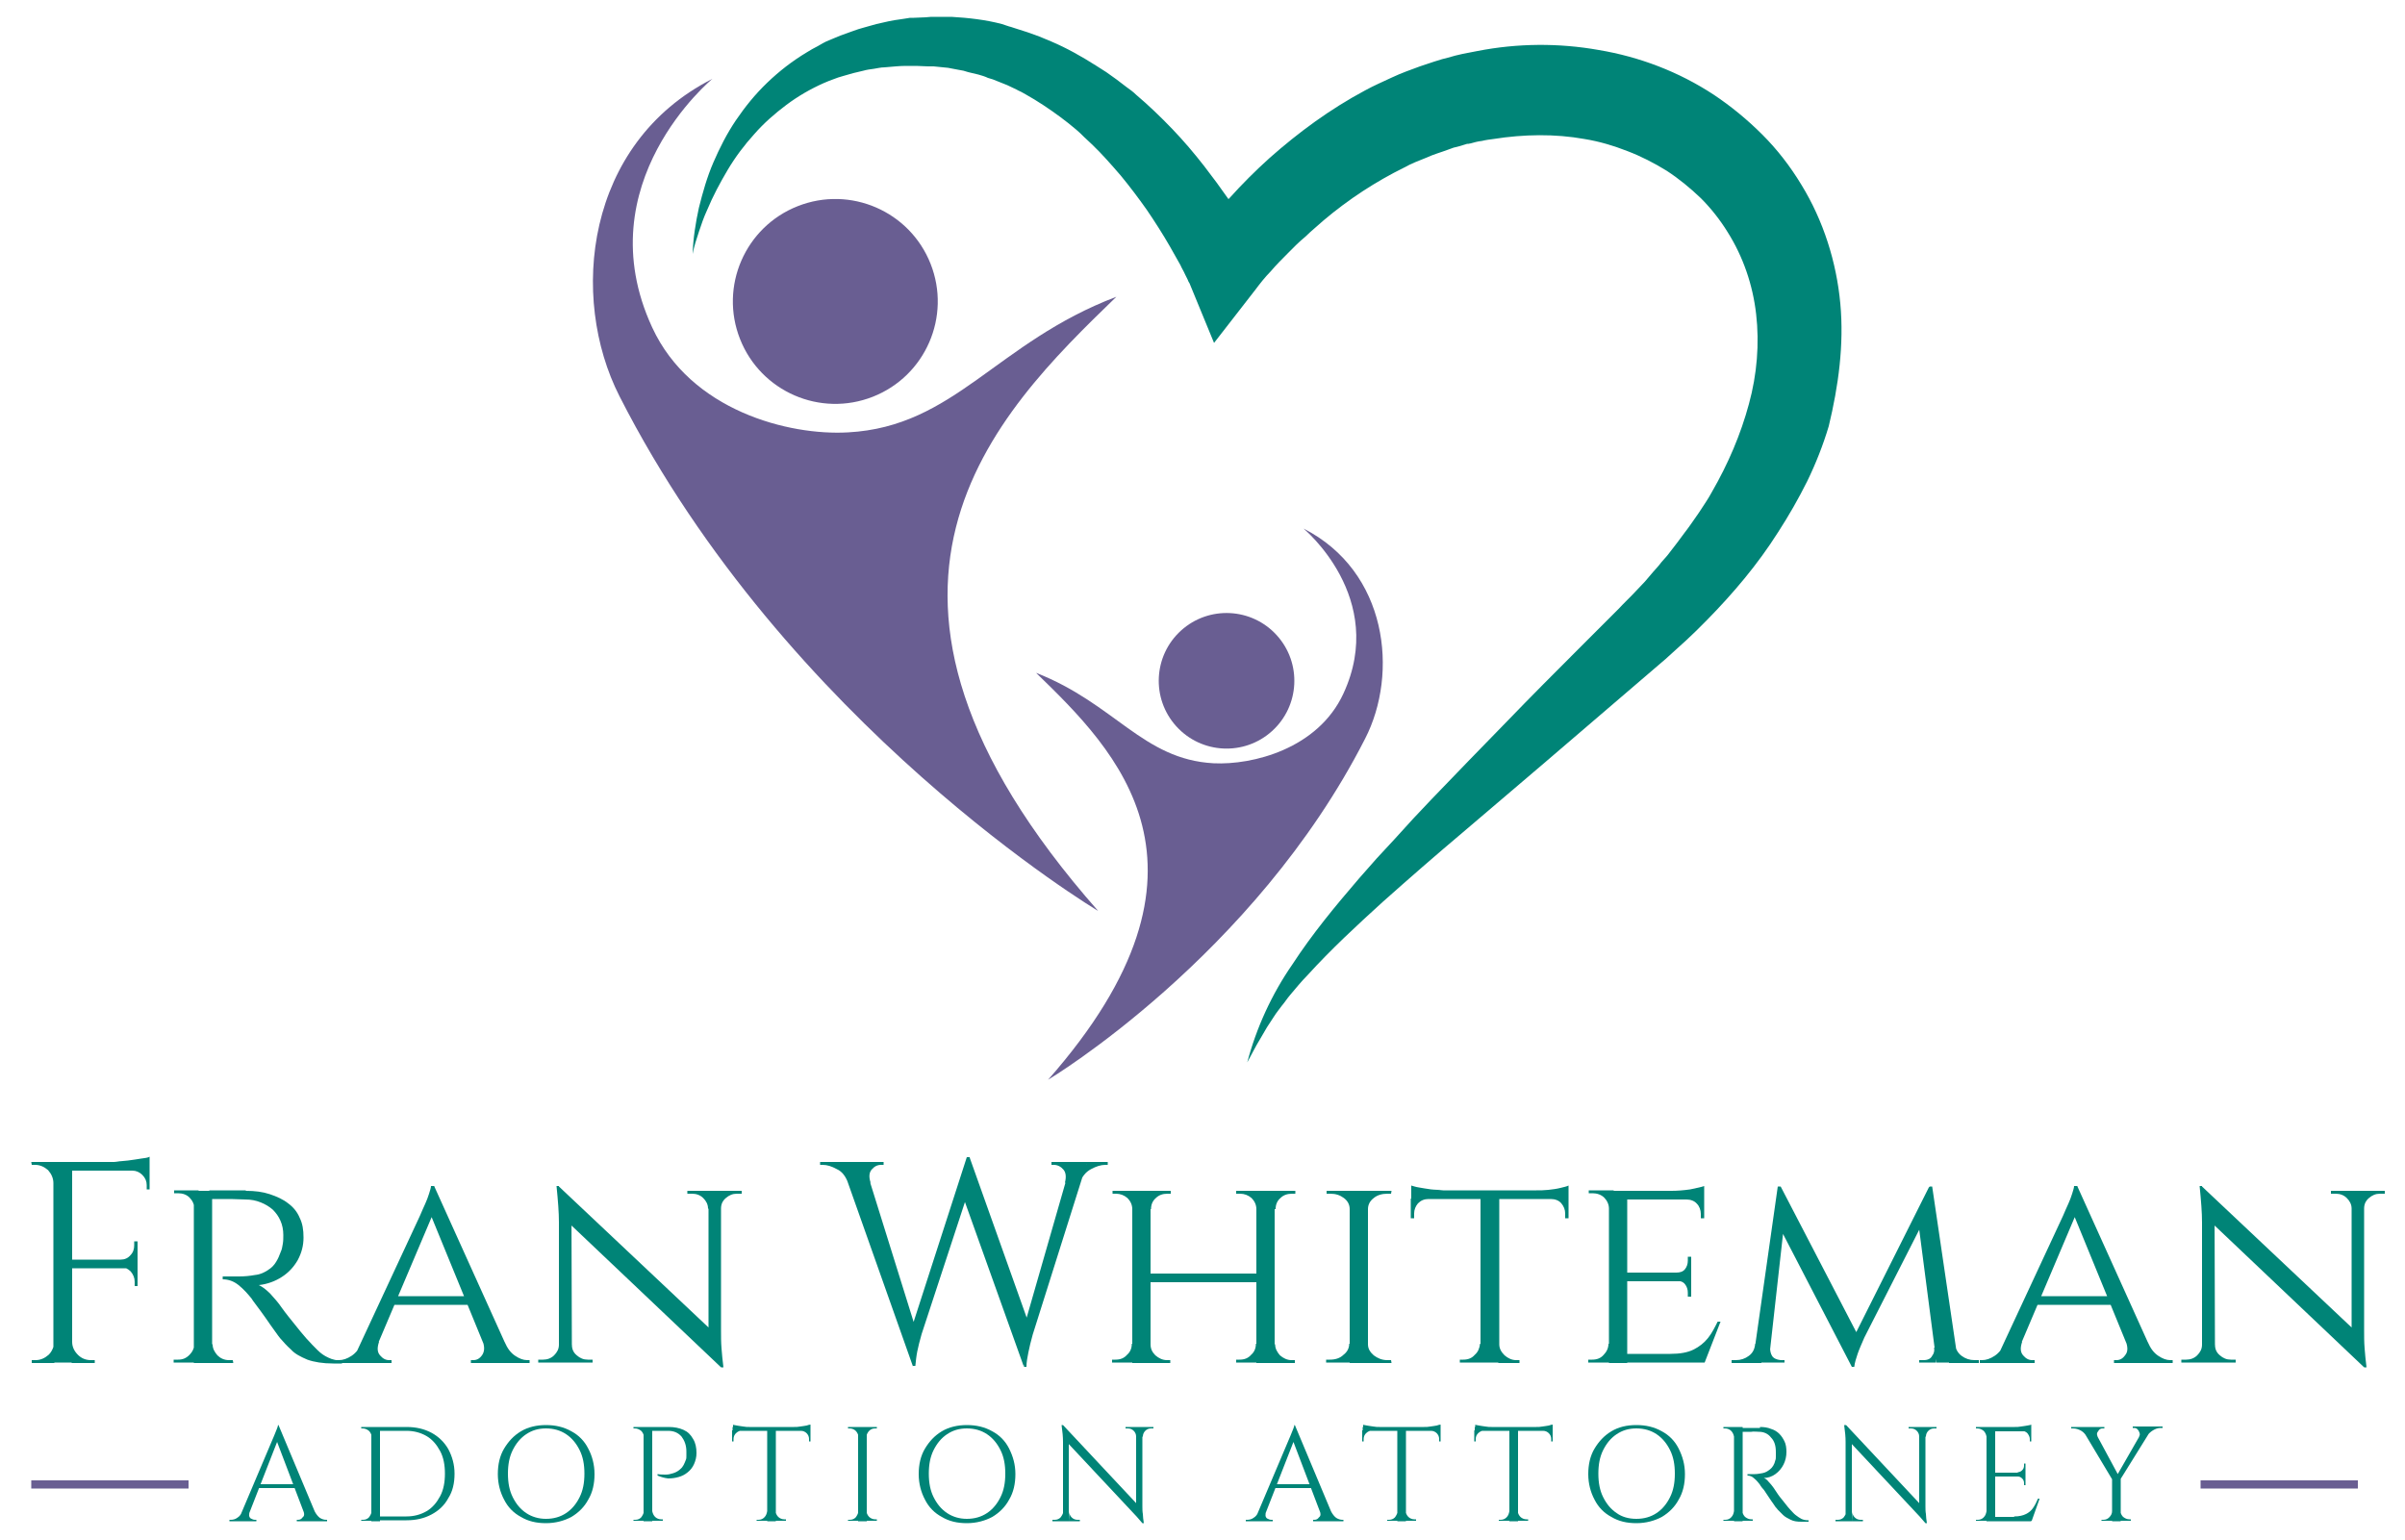 <svg xmlns="http://www.w3.org/2000/svg" xmlns:xlink="http://www.w3.org/1999/xlink" id="Layer_1" x="0px" y="0px" viewBox="0 0 500 320.2" style="enable-background:new 0 0 500 320.2;" xml:space="preserve"><style type="text/css">	.st0{fill:#008477;}	.st1{fill:#695E92;}</style><g>	<g>		<path class="st0" d="M11.3,246h-0.2c0-1-0.4-1.9-1.1-2.7c-0.8-0.7-1.7-1.1-2.7-1.1H6.6l-0.1-0.6h4.8V246z M11.3,279v4.4H6.6v-0.6   h0.8c1,0,1.9-0.4,2.7-1.1c0.7-0.7,1.1-1.6,1.2-2.7H11.3z M15,241.6v41.7h-3.9v-41.7H15z M31.1,241.6v1.8H14.9v-1.8H31.1z    M28.6,261.9v1.8H14.9v-1.8H28.6z M14.9,279H15c0,1,0.4,1.9,1.2,2.7c0.7,0.7,1.6,1.1,2.7,1.1c0.5,0,0.7,0,0.8,0v0.6h-4.8V279z    M31.1,240.5v1.7l-7.3-0.7c0.9,0,1.8-0.1,2.8-0.2c1-0.1,1.9-0.3,2.7-0.4C30.2,240.8,30.8,240.7,31.1,240.5z M28.6,258.1v3.9h-3.5   v-0.1c0.8,0,1.5-0.3,2-0.9c0.6-0.6,0.8-1.3,0.8-2.1v-0.8H28.6z M28.6,263.5v3.9H28v-0.9c0-0.8-0.3-1.5-0.8-2.1   c-0.6-0.6-1.2-0.9-2-0.9v-0.1H28.6z M31.1,243.3v4h-0.6v-0.9c0-0.8-0.3-1.5-0.9-2.1c-0.6-0.6-1.3-0.9-2.1-0.9v-0.2H31.1z"></path>		<path class="st0" d="M40.5,251.3h-0.1c0-0.9-0.4-1.7-1-2.3c-0.6-0.6-1.4-0.9-2.4-0.9h-0.8v-0.6h5.1L40.5,251.3z M40.5,279.5   l0.7,3.8h-5.1v-0.6H37c1,0,1.7-0.3,2.4-1c0.6-0.6,1-1.4,1-2.3H40.5z M44.1,247.6v35.8h-3.8v-35.8H44.1z M44,279.5h0.2   c0,0.9,0.4,1.6,1,2.3c0.6,0.6,1.4,1,2.4,1h0.8l0.1,0.6h-5.1L44,279.5z M51.1,247.6c1.9,0,3.5,0.2,5,0.7s2.8,1.1,3.8,1.9   c1.1,0.8,1.9,1.8,2.4,3c0.6,1.2,0.8,2.5,0.8,4.1c0,1.7-0.4,3.2-1.2,4.7c-0.8,1.4-1.9,2.6-3.3,3.5c-1.4,0.9-3,1.5-4.8,1.7   c0.7,0.3,1.5,0.9,2.4,1.8c0.9,1,1.7,1.9,2.3,2.8c1,1.4,2,2.6,2.8,3.6c0.8,1,1.6,2,2.4,2.9c0.8,0.9,1.6,1.7,2.3,2.4   c0.7,0.7,1.4,1.2,2.3,1.6c0.8,0.4,1.8,0.6,2.8,0.6v0.6h-1.8c-2.2,0-4-0.3-5.4-0.8c-1.4-0.6-2.6-1.2-3.4-2.1   c-0.9-0.8-1.6-1.6-2.3-2.4c-0.2-0.2-0.5-0.7-1.1-1.5c-0.6-0.8-1.2-1.7-1.9-2.7c-0.7-1-1.3-1.8-1.9-2.6c-0.6-0.8-0.9-1.2-1-1.4   c-0.8-1-1.7-2-2.7-2.8c-1-0.8-2.1-1.2-3.3-1.2v-0.6c1.3,0,2.4,0,3.4,0c1.1,0,2.2-0.1,3.3-0.3c1.1-0.1,2.2-0.6,3.1-1.3   c1-0.7,1.7-1.9,2.3-3.6c0.2-0.4,0.3-1,0.4-1.6c0.1-0.6,0.1-1.2,0.1-1.8c0-1.1-0.2-2.1-0.6-3c-0.4-0.9-0.9-1.6-1.6-2.3   c-0.7-0.6-1.5-1.1-2.5-1.5c-1-0.4-2-0.6-3.2-0.6c-1.9-0.1-3.5-0.1-4.9-0.1c-1.4,0-2.1,0-2.1,0c0,0-0.1-0.2-0.1-0.5   s-0.2-0.7-0.4-1.3H51.1z"></path>		<path class="st0" d="M78.8,279c-0.4,1.2-0.4,2.1,0.2,2.8c0.6,0.7,1.2,1,1.9,1h0.5v0.6H70v-0.6h0.5c0.8,0,1.7-0.3,2.6-0.9   c0.9-0.6,1.6-1.5,2.3-2.9H78.8z M90.3,246.7l0.4,4.1l-13.7,32.3h-3.8l14.1-30.3c0.4-1,0.8-1.8,1.1-2.5c0.3-0.7,0.6-1.4,0.8-2.1   s0.4-1.2,0.4-1.6H90.3z M97.3,269.5v1.8H81.5v-1.8H97.3z M90.3,246.7l16.4,36.3H102l-12.7-31L90.3,246.7z M100.4,279h4.5   c0.6,1.4,1.3,2.3,2.2,2.9c0.9,0.6,1.7,0.9,2.5,0.9h0.5v0.6H97.9v-0.6h0.5c0.7,0,1.3-0.3,1.8-1S100.8,280.2,100.4,279z"></path>		<path class="st0" d="M116.4,279.6v3.7h-4.5v-0.6h1c0.9,0,1.7-0.3,2.3-0.9c0.6-0.6,1-1.3,1-2.2H116.4z M116.2,246.7l2.6,3.3   l0.1,33.3h-2.7v-29.2c0-2-0.2-4.5-0.5-7.5H116.2z M116.2,246.7l33,31.1l0.6,6.4l-33-31.3L116.2,246.7z M118.9,279.6   c0,0.9,0.3,1.6,1,2.2c0.7,0.6,1.4,0.9,2.3,0.9h1v0.6h-4.5v-3.7H118.9z M147.2,251.3c0-0.9-0.4-1.6-1-2.2c-0.6-0.6-1.4-0.9-2.3-0.9   h-1v-0.6h4.5v3.7H147.2z M149.9,247.6v29c0,1.3,0,2.5,0.1,3.7c0.1,1.2,0.2,2.5,0.4,4h-0.5l-2.6-3.2v-33.5H149.9z M149.7,251.3   v-3.7h4.5v0.6h-1c-0.9,0-1.6,0.3-2.3,0.9c-0.7,0.6-1,1.3-1,2.2H149.7z"></path>		<path class="st0" d="M181,245.9h-4.7c-0.5-1.3-1.2-2.3-2.3-2.8c-1.1-0.6-2-0.9-3-0.9h-0.5v-0.6h13.2v0.6h-0.5c-0.8,0-1.4,0.3-2,1   C180.7,243.8,180.6,244.7,181,245.9z M174.9,242h4.8l11.1,35.6l-1,6.5L174.9,242z M201.6,240.6l0.5,4.8l-10.5,32   c-0.4,1.4-0.7,2.6-0.9,3.6c-0.2,1-0.3,2-0.4,3h-0.5l-1.1-5.3l12.3-38.1H201.6z M201.6,240.7l12.5,35.1l-1.3,8.2l-13.2-36.9   L201.6,240.7z M225.9,242l-11.2,35.5c-0.4,1.4-0.7,2.7-0.9,3.7c-0.2,1-0.4,2-0.4,3h-0.5l-0.7-5.9l10.4-36.2H225.9z M221.4,245.9   c0.3-1.2,0.2-2.1-0.3-2.7c-0.5-0.6-1.2-1-2-1h-0.5v-0.6h11.7v0.6h-0.5c-0.9,0-1.9,0.3-3,0.9c-1.1,0.6-1.8,1.5-2.3,2.8H221.4z"></path>		<path class="st0" d="M235.6,251.4h-0.2c0-0.9-0.4-1.7-1-2.3c-0.7-0.6-1.5-0.9-2.4-0.9h-0.7v-0.6h4.4V251.4z M235.6,279.5v3.8h-4.4   v-0.6h0.7c1,0,1.8-0.3,2.4-1c0.7-0.6,1-1.4,1-2.3H235.6z M239.2,247.6v35.8h-3.8v-35.8H239.2z M261.8,264.8v1.8h-23.3v-1.8H261.8z    M239,251.4v-3.8h4.4v0.6h-0.7c-1,0-1.8,0.3-2.4,0.9c-0.7,0.6-1,1.4-1,2.3H239z M239,279.5h0.2c0,0.9,0.3,1.6,1,2.3   c0.7,0.6,1.5,1,2.4,1h0.7v0.6H239V279.5z M261.4,251.4h-0.2c0-0.9-0.4-1.7-1-2.3c-0.7-0.6-1.5-0.9-2.4-0.9H257v-0.6h4.4V251.4z    M261.4,279.5v3.8H257v-0.6h0.7c1,0,1.8-0.3,2.4-1c0.7-0.6,1-1.4,1-2.3H261.4z M265,247.6v35.8h-3.8v-35.8H265z M264.9,251.4v-3.8   h4.4v0.6h-0.7c-1,0-1.8,0.3-2.4,0.9c-0.7,0.6-1,1.4-1,2.3H264.9z M264.9,279.5h0.2c0,0.9,0.4,1.6,1,2.3c0.7,0.6,1.5,1,2.4,1h0.7   v0.6h-4.4V279.5z"></path>		<path class="st0" d="M280.8,251.4h-0.2c0-0.9-0.4-1.7-1.2-2.3c-0.8-0.6-1.7-0.9-2.8-0.9c0,0-0.3,0-0.8,0v-0.6h5.1V251.4z    M280.8,279.5v3.8h-5.1v-0.6h0.8c1.1,0,2.1-0.3,2.8-1c0.8-0.6,1.2-1.4,1.2-2.3H280.8z M284.4,247.6v35.8h-3.8v-35.8H284.4z    M284.2,251.4v-3.8h5.1l-0.1,0.6h-0.8c-1.1,0-2.1,0.3-2.8,0.9c-0.8,0.6-1.2,1.4-1.2,2.3H284.2z M284.2,279.5h0.2   c0,0.9,0.4,1.6,1.2,2.3c0.8,0.6,1.7,1,2.8,1h0.8l0.1,0.6h-5.1V279.5z"></path>		<path class="st0" d="M293.4,246.5c0.4,0.1,0.9,0.3,1.6,0.4s1.6,0.3,2.5,0.4c0.9,0.1,1.8,0.1,2.6,0.1l-6.7,0.6V246.5z M326.1,247.5   v1.8h-32.7v-1.8H326.1z M297,249.2v0.1c-0.9,0-1.6,0.3-2.2,0.9c-0.5,0.6-0.8,1.3-0.8,2.1v1h-0.7v-4.1H297z M307.9,279.5v3.8h-4.4   v-0.6c0,0,0.3,0,0.7,0c1,0,1.8-0.3,2.4-1c0.7-0.6,1-1.4,1.1-2.3H307.9z M311.7,247.7v35.6h-3.9v-35.6H311.7z M311.5,279.5h0.2   c0,0.9,0.4,1.6,1.1,2.3c0.7,0.6,1.5,1,2.4,1h0.7v0.6h-4.4V279.5z M326.1,246.5v1.6l-6.7-0.6c0.8,0,1.6,0,2.5-0.1   c0.9-0.1,1.7-0.2,2.5-0.4C325.2,246.8,325.7,246.7,326.1,246.5z M326.1,249.2v4.1h-0.7v-1c0-0.8-0.3-1.5-0.8-2.1   c-0.5-0.6-1.3-0.9-2.2-0.9v-0.1H326.1z"></path>		<path class="st0" d="M334.6,251.3h-0.1c0-0.9-0.4-1.7-1-2.3c-0.6-0.6-1.5-0.9-2.4-0.9h-0.8v-0.6h5.2L334.6,251.3z M334.6,279.5   l0.8,3.8h-5.2v-0.6h0.8c1,0,1.8-0.3,2.4-1c0.6-0.6,1-1.4,1-2.3H334.6z M338.3,247.6v35.8h-3.8v-35.8H338.3z M354.3,247.6v1.8   h-16.1v-1.8H354.3z M351.6,264.6v1.8h-13.4v-1.8H351.6z M354.4,281.5l-0.1,1.8h-16v-1.8H354.4z M357.7,274.8l-3.3,8.5h-9.1l2-1.8   c2,0,3.6-0.3,4.8-0.9c1.2-0.6,2.2-1.4,3-2.4c0.8-1,1.4-2.2,2-3.4H357.7z M354.3,246.6v1.6l-6.8-0.6c1.2,0,2.5-0.1,3.9-0.3   C352.8,247,353.8,246.8,354.3,246.6z M351.6,261.3v3.4h-3.1v-0.1c0.8,0,1.4-0.2,1.8-0.7c0.4-0.5,0.6-1.1,0.6-1.8v-0.8H351.6z    M351.6,266.2v3.4h-0.7v-0.8c0-0.7-0.2-1.3-0.6-1.8c-0.4-0.5-1-0.7-1.8-0.7v-0.1H351.6z M354.3,249.2v4.1h-0.7v-0.9   c0-0.8-0.3-1.6-0.8-2.1c-0.5-0.6-1.3-0.9-2.2-0.9v-0.2H354.3z"></path>		<path class="st0" d="M366.2,279.4v4H360v-0.6h0.9c1,0,1.9-0.3,2.7-0.9c0.8-0.6,1.2-1.4,1.3-2.5H366.2z M369.6,246.7h0.6l1.2,3.5   l-3.7,33.1h-3.3L369.6,246.7z M368,280.2c0,0.6,0.1,1.2,0.4,1.7c0.3,0.5,0.9,0.8,1.8,0.9h0.8v0.5h-3.4v-3.1H368z M370.2,246.7   l16.2,31.2l-1.4,6.3l-16-30.9L370.2,246.7z M401.1,246.7l0.5,3.9l-14,27.5c-0.6,1.4-1.1,2.5-1.4,3.4c-0.3,0.9-0.6,1.8-0.7,2.7H385   l-0.8-3.8L401.1,246.7z M401.7,246.7l5.4,36.6h-4.5l-3.9-30l2.5-6.6H401.7z M402.1,280.2h0.4v3.1H399v-0.5h0.9   c0.9,0,1.5-0.3,1.8-0.9C402.1,281.4,402.2,280.8,402.1,280.2z M405.2,279.4h1.2c0.2,1.1,0.6,1.9,1.4,2.5c0.8,0.6,1.7,0.9,2.7,0.9   h0.9v0.6h-6.2V279.4z"></path>		<path class="st0" d="M420.4,279c-0.4,1.2-0.4,2.1,0.2,2.8c0.6,0.7,1.2,1,1.9,1h0.5v0.6h-11.4v-0.6h0.5c0.8,0,1.7-0.3,2.6-0.9   c0.9-0.6,1.6-1.5,2.3-2.9H420.4z M431.9,246.7l0.4,4.1l-13.7,32.3h-3.8l14.1-30.3c0.4-1,0.8-1.8,1.1-2.5c0.3-0.7,0.6-1.4,0.8-2.1   c0.2-0.7,0.4-1.2,0.4-1.6H431.9z M438.9,269.5v1.8h-15.8v-1.8H438.9z M431.9,246.7l16.4,36.3h-4.7l-12.7-31L431.9,246.7z M442,279   h4.5c0.6,1.4,1.3,2.3,2.2,2.9c0.9,0.6,1.7,0.9,2.5,0.9h0.5v0.6h-12.2v-0.6h0.5c0.7,0,1.3-0.3,1.8-1   C442.4,281.1,442.4,280.2,442,279z"></path>		<path class="st0" d="M458,279.6v3.7h-4.5v-0.6h1c0.9,0,1.7-0.3,2.3-0.9c0.6-0.6,1-1.3,1-2.2H458z M457.8,246.7l2.6,3.3l0.1,33.3   h-2.7v-29.2c0-2-0.2-4.5-0.5-7.5H457.8z M457.8,246.7l33,31.1l0.6,6.4l-33-31.3L457.8,246.7z M460.5,279.6c0,0.9,0.3,1.6,1,2.2   c0.7,0.6,1.4,0.9,2.3,0.9h1v0.6h-4.5v-3.7H460.5z M488.9,251.3c0-0.9-0.4-1.6-1-2.2c-0.6-0.6-1.4-0.9-2.3-0.9h-1v-0.6h4.5v3.7   H488.9z M491.5,247.6v29c0,1.3,0,2.5,0.1,3.7c0.1,1.2,0.2,2.5,0.4,4h-0.5l-2.6-3.2v-33.5H491.5z M491.3,251.3v-3.7h4.5v0.6h-1   c-0.9,0-1.6,0.3-2.3,0.9c-0.7,0.6-1,1.3-1,2.2H491.3z"></path>	</g>	<g>		<path class="st0" d="M51.9,314.2c-0.1,0.4-0.1,0.7-0.1,1c0.1,0.3,0.2,0.5,0.5,0.6c0.2,0.1,0.4,0.2,0.7,0.2h0.3v0.3h-5.6V316h0.3   c0.4,0,0.9-0.1,1.3-0.4c0.5-0.3,0.8-0.7,1.1-1.4H51.9z M57.9,296.3l0.3,2l-7,17.9h-1.7l7.2-17c0.2-0.5,0.4-0.9,0.5-1.2   c0.1-0.3,0.3-0.7,0.4-1c0.1-0.3,0.2-0.5,0.2-0.7H57.9z M61.9,308.6v0.8h-8.8v-0.8H61.9z M57.9,296.3l8.3,19.8h-2.4l-6.5-17.1   L57.9,296.3z M63.1,314.2h2.3c0.3,0.6,0.7,1.1,1.1,1.4c0.5,0.3,0.9,0.4,1.3,0.4h0.2v0.3h-6.3V316h0.3c0.4,0,0.7-0.2,0.9-0.5   C63.3,315.2,63.3,314.8,63.1,314.2z"></path>		<path class="st0" d="M77.3,298.7L77.3,298.7c-0.1-0.5-0.3-0.9-0.6-1.2c-0.4-0.3-0.8-0.5-1.3-0.5h-0.3l0-0.3h2.2V298.7z    M77.3,314.2v2h-2.2V316h0.4c0.5,0,0.9-0.2,1.2-0.5C77,315.1,77.2,314.7,77.3,314.2L77.3,314.2z M79,296.7v19.6h-1.8v-19.6H79z    M84.5,296.7c2,0,3.7,0.4,5.2,1.2c1.5,0.8,2.7,2,3.5,3.4c0.8,1.5,1.3,3.2,1.3,5.1c0,2-0.4,3.7-1.3,5.1c-0.8,1.5-2,2.6-3.5,3.4   c-1.5,0.8-3.2,1.2-5.2,1.2h-6l0-0.8c0.8,0,1.5,0,2.1,0c0.6,0,1.2,0,1.8,0c0.6,0,1.3,0,2.1,0c1.6,0,3-0.4,4.2-1.1   c1.2-0.7,2.1-1.8,2.8-3.1c0.7-1.3,1-2.9,1-4.7c0-1.8-0.3-3.4-1-4.7c-0.7-1.3-1.6-2.4-2.8-3.1c-1.2-0.7-2.6-1.1-4.2-1.1   c-0.8,0-1.6,0-2.2,0s-1.2,0-1.9,0s-1.4,0-2.2,0v-0.8H84.5z"></path>		<path class="st0" d="M113.5,296.3c2,0,3.7,0.4,5.3,1.3c1.5,0.8,2.7,2,3.5,3.6c0.8,1.5,1.3,3.3,1.3,5.3c0,2-0.4,3.8-1.3,5.3   c-0.8,1.5-2,2.7-3.5,3.6c-1.5,0.8-3.3,1.3-5.3,1.3c-2,0-3.7-0.4-5.2-1.3c-1.5-0.8-2.7-2-3.5-3.6c-0.8-1.5-1.3-3.3-1.3-5.3   c0-2,0.4-3.8,1.3-5.3s2-2.7,3.5-3.6C109.8,296.7,111.6,296.3,113.5,296.3z M113.5,315.8c1.6,0,3-0.4,4.2-1.2   c1.2-0.8,2.1-1.9,2.8-3.3c0.7-1.4,1-3,1-4.9c0-1.9-0.3-3.5-1-4.9c-0.7-1.4-1.6-2.5-2.8-3.3c-1.2-0.8-2.6-1.2-4.2-1.2   c-1.6,0-2.9,0.4-4.1,1.2c-1.2,0.8-2.1,1.9-2.8,3.3c-0.7,1.4-1,3-1,4.9c0,1.9,0.3,3.5,1,4.9c0.7,1.4,1.6,2.5,2.8,3.3   C110.6,315.4,112,315.8,113.5,315.8z"></path>		<path class="st0" d="M133.9,298.7L133.9,298.7c-0.1-0.5-0.3-0.9-0.6-1.2c-0.4-0.3-0.8-0.5-1.3-0.5h-0.3l0-0.3h2.2V298.7z    M133.9,314.2v2h-2.2V316h0.4c0.5,0,0.9-0.2,1.2-0.5C133.6,315.1,133.8,314.7,133.9,314.2L133.9,314.2z M135.6,296.7v19.6h-1.8   v-19.6H135.6z M139,296.7c1.2,0,2.2,0.2,3.1,0.6c0.9,0.4,1.5,1,2,1.9c0.5,0.8,0.7,1.8,0.7,2.9c0,0.9-0.2,1.6-0.5,2.3   c-0.3,0.7-0.8,1.3-1.3,1.7c-0.6,0.5-1.2,0.8-1.9,1c-0.7,0.2-1.4,0.3-2.2,0.3c-0.8-0.1-1.5-0.3-2.2-0.6v-0.3   c0.6,0.1,1.2,0.1,1.7,0.1c0.5,0,1-0.1,1.6-0.3c0.6-0.2,1.1-0.5,1.5-0.9c0.5-0.4,0.8-1.1,1.1-1.9c0.1-0.2,0.1-0.5,0.1-0.8   c0-0.3,0-0.6,0-0.9c0-1.3-0.4-2.3-1-3.1c-0.7-0.8-1.6-1.2-2.8-1.2h-3.3c-0.1-0.3-0.2-0.6-0.3-0.8H139z M135.6,314.2L135.6,314.2   c0.1,0.5,0.3,0.9,0.6,1.2c0.3,0.3,0.8,0.5,1.2,0.5h0.4v0.3h-2.2V314.2z"></path>		<path class="st0" d="M152.3,296.2c0.2,0.1,0.5,0.1,0.9,0.2c0.4,0.1,0.8,0.1,1.3,0.2c0.5,0.1,0.9,0.1,1.3,0.1l-3.4,0.3V296.2z    M168.5,296.7v0.8h-16.2v-0.8H168.5z M154.2,297.4L154.2,297.4c-0.5,0.1-0.9,0.3-1.2,0.6c-0.3,0.3-0.5,0.7-0.5,1.2v0.5l-0.3,0   v-2.3H154.2z M159.5,314.2v2h-2.2V316h0.4c0.5,0,0.9-0.2,1.2-0.5C159.3,315.1,159.4,314.7,159.5,314.2L159.5,314.2z M161.3,296.8   v19.5h-1.8v-19.5H161.3z M161.2,314.2L161.2,314.2c0.1,0.5,0.3,0.9,0.6,1.2c0.3,0.3,0.8,0.5,1.2,0.5h0.4v0.3h-2.2V314.2z    M168.5,296.2v0.8l-3.4-0.3c0.4,0,0.8,0,1.3-0.1c0.5-0.1,0.9-0.1,1.3-0.2C168,296.3,168.3,296.2,168.5,296.2z M168.5,297.4v2.3   l-0.3,0v-0.5c0-0.5-0.2-0.9-0.5-1.2c-0.3-0.3-0.7-0.5-1.2-0.5v-0.1H168.5z"></path>		<path class="st0" d="M178.5,298.7L178.5,298.7c-0.1-0.5-0.3-0.9-0.6-1.2c-0.3-0.3-0.8-0.5-1.2-0.5h-0.4v-0.3h2.2V298.7z    M178.5,314.2v2h-2.2V316h0.4c0.5,0,0.9-0.2,1.2-0.5C178.2,315.1,178.4,314.7,178.5,314.2L178.5,314.2z M180.2,296.7v19.6h-1.8   v-19.6H180.2z M180.1,298.7v-2h2.2v0.3c0,0-0.1,0-0.4,0c-0.5,0-0.9,0.2-1.2,0.5C180.4,297.8,180.2,298.2,180.1,298.7L180.1,298.7z    M180.1,314.2L180.1,314.2c0.1,0.5,0.3,0.9,0.6,1.2c0.3,0.3,0.8,0.5,1.2,0.5c0.2,0,0.3,0,0.4,0v0.3h-2.2V314.2z"></path>		<path class="st0" d="M201,296.3c2,0,3.7,0.4,5.3,1.3c1.5,0.8,2.7,2,3.5,3.6s1.3,3.3,1.3,5.3c0,2-0.4,3.8-1.3,5.3   c-0.8,1.5-2,2.7-3.5,3.6c-1.5,0.8-3.3,1.3-5.3,1.3c-2,0-3.7-0.4-5.2-1.3c-1.5-0.8-2.7-2-3.5-3.6c-0.8-1.5-1.3-3.3-1.3-5.3   c0-2,0.4-3.8,1.3-5.3s2-2.7,3.5-3.6C197.3,296.7,199.1,296.3,201,296.3z M201,315.8c1.6,0,3-0.4,4.2-1.2c1.2-0.8,2.1-1.9,2.8-3.3   c0.7-1.4,1-3,1-4.9c0-1.9-0.3-3.5-1-4.9c-0.7-1.4-1.6-2.5-2.8-3.3c-1.2-0.8-2.6-1.2-4.2-1.2c-1.6,0-2.9,0.4-4.1,1.2   c-1.2,0.8-2.1,1.9-2.8,3.3c-0.7,1.4-1,3-1,4.9c0,1.9,0.3,3.5,1,4.9c0.7,1.4,1.6,2.5,2.8,3.3C198.1,315.4,199.5,315.8,201,315.8z"></path>		<path class="st0" d="M221.1,314.3v2h-2.3V316c0.3,0,0.5,0,0.5,0c0.5,0,0.9-0.2,1.2-0.5C220.8,315.1,221,314.7,221.1,314.3   L221.1,314.3z M221,296.3l1.2,1.6l0,18.4H221v-16.5c0-1-0.1-2.1-0.3-3.5H221z M221,296.3l16.2,17.3l0.3,3l-16.2-17.3L221,296.3z    M222.3,314.3c0,0.5,0.2,0.9,0.5,1.2c0.3,0.3,0.7,0.5,1.2,0.5c0,0,0.2,0,0.5,0v0.3h-2.3L222.3,314.3L222.3,314.3z M234,296.7h2.3   v2h-0.1c0-0.5-0.2-0.9-0.5-1.2c-0.3-0.3-0.7-0.5-1.2-0.5c-0.3,0-0.5,0-0.5,0V296.7z M237.5,296.7v16.4c0,0.6,0,1.2,0.1,1.7   c0,0.5,0.1,1.2,0.2,1.9h-0.3l-1.3-1.5v-18.5H237.5z M239.8,296.7v0.3h-0.5c-0.5,0-0.9,0.2-1.2,0.5c-0.3,0.3-0.5,0.7-0.5,1.2h-0.1   v-2H239.8z"></path>		<path class="st0" d="M263.2,314.2c-0.1,0.4-0.1,0.7-0.1,1c0.1,0.3,0.2,0.5,0.5,0.6c0.2,0.1,0.4,0.2,0.7,0.2h0.3v0.3h-5.6V316h0.3   c0.4,0,0.9-0.1,1.3-0.4c0.5-0.3,0.8-0.7,1.1-1.4H263.2z M269.2,296.3l0.3,2l-7,17.9h-1.7l7.2-17c0.2-0.5,0.4-0.9,0.5-1.2   c0.1-0.3,0.3-0.7,0.4-1c0.1-0.3,0.2-0.5,0.2-0.7H269.2z M273.2,308.6v0.8h-8.8v-0.8H273.2z M269.2,296.3l8.3,19.8h-2.4l-6.5-17.1   L269.2,296.3z M274.4,314.2h2.3c0.3,0.6,0.7,1.1,1.1,1.4c0.5,0.3,0.9,0.4,1.3,0.4h0.2v0.3h-6.3V316h0.3c0.4,0,0.7-0.2,0.9-0.5   C274.6,315.2,274.6,314.8,274.4,314.2z"></path>		<path class="st0" d="M283.3,296.2c0.2,0.1,0.5,0.1,0.9,0.2c0.4,0.1,0.8,0.1,1.3,0.2c0.5,0.1,0.9,0.1,1.3,0.1l-3.4,0.3V296.2z    M299.5,296.7v0.8h-16.2v-0.8H299.5z M285.2,297.4L285.2,297.4c-0.5,0.1-0.9,0.3-1.2,0.6c-0.3,0.3-0.5,0.7-0.5,1.2v0.5l-0.3,0   v-2.3H285.2z M290.6,314.2v2h-2.2V316h0.4c0.5,0,0.9-0.2,1.2-0.5C290.3,315.1,290.5,314.7,290.6,314.2L290.6,314.2z M292.3,296.8   v19.5h-1.8v-19.5H292.3z M292.2,314.2L292.2,314.2c0.1,0.5,0.3,0.9,0.6,1.2c0.3,0.3,0.8,0.5,1.2,0.5h0.4v0.3h-2.2V314.2z    M299.5,296.2v0.8l-3.4-0.3c0.4,0,0.8,0,1.3-0.1c0.5-0.1,0.9-0.1,1.3-0.2C299,296.3,299.3,296.2,299.5,296.2z M299.5,297.4v2.3   l-0.3,0v-0.5c0-0.5-0.2-0.9-0.5-1.2c-0.3-0.3-0.7-0.5-1.2-0.5v-0.1H299.5z"></path>		<path class="st0" d="M306.6,296.2c0.2,0.1,0.5,0.1,0.9,0.2c0.4,0.1,0.8,0.1,1.3,0.2c0.5,0.1,0.9,0.1,1.3,0.1l-3.4,0.3V296.2z    M322.8,296.7v0.8h-16.2v-0.8H322.8z M308.5,297.4L308.5,297.4c-0.5,0.1-0.9,0.3-1.2,0.6c-0.3,0.3-0.5,0.7-0.5,1.2v0.5l-0.3,0   v-2.3H308.5z M313.8,314.2v2h-2.2V316h0.4c0.5,0,0.9-0.2,1.2-0.5C313.6,315.1,313.7,314.7,313.8,314.2L313.8,314.2z M315.6,296.8   v19.5h-1.8v-19.5H315.6z M315.5,314.2L315.5,314.2c0.1,0.5,0.3,0.9,0.6,1.2c0.3,0.3,0.8,0.5,1.2,0.5h0.4v0.3h-2.2V314.2z    M322.8,296.2v0.8l-3.4-0.3c0.4,0,0.8,0,1.3-0.1c0.5-0.1,0.9-0.1,1.3-0.2C322.3,296.3,322.6,296.2,322.8,296.2z M322.8,297.4v2.3   l-0.3,0v-0.5c0-0.5-0.2-0.9-0.5-1.2c-0.3-0.3-0.7-0.5-1.2-0.5v-0.1H322.8z"></path>		<path class="st0" d="M340.2,296.3c2,0,3.7,0.4,5.3,1.3c1.5,0.8,2.7,2,3.5,3.6s1.3,3.3,1.3,5.3c0,2-0.4,3.8-1.3,5.3   c-0.8,1.5-2,2.7-3.5,3.6c-1.5,0.8-3.3,1.3-5.3,1.3c-2,0-3.7-0.4-5.2-1.3c-1.5-0.8-2.7-2-3.5-3.6c-0.8-1.5-1.3-3.3-1.3-5.3   c0-2,0.4-3.8,1.3-5.3s2-2.7,3.5-3.6C336.5,296.7,338.2,296.3,340.2,296.3z M340.2,315.8c1.6,0,3-0.4,4.2-1.2   c1.2-0.8,2.1-1.9,2.8-3.3c0.7-1.4,1-3,1-4.9c0-1.9-0.3-3.5-1-4.9c-0.7-1.4-1.6-2.5-2.8-3.3c-1.2-0.8-2.6-1.2-4.2-1.2   c-1.6,0-2.9,0.4-4.1,1.2c-1.2,0.8-2.1,1.9-2.8,3.3c-0.7,1.4-1,3-1,4.9c0,1.9,0.3,3.5,1,4.9c0.7,1.4,1.6,2.5,2.8,3.3   C337.2,315.4,338.6,315.8,340.2,315.8z"></path>		<path class="st0" d="M360.5,298.7L360.5,298.7c-0.1-0.5-0.3-0.9-0.6-1.2c-0.3-0.3-0.8-0.5-1.2-0.5h-0.4v-0.3h2.2V298.7z    M360.5,314.2v2h-2.2V316h0.4c0.5,0,0.9-0.2,1.2-0.5C360.3,315.1,360.4,314.7,360.5,314.2L360.5,314.2z M362.3,296.7v19.6h-1.8   v-19.6H362.3z M365.9,296.7c0.8,0,1.6,0.1,2.3,0.4c0.7,0.2,1.3,0.6,1.7,1c0.5,0.5,0.8,1,1.1,1.6c0.3,0.6,0.4,1.4,0.4,2.2   c0,0.9-0.2,1.8-0.6,2.6c-0.4,0.8-1,1.5-1.7,2c-0.7,0.5-1.5,0.8-2.4,0.8c0.3,0.1,0.7,0.4,1,0.8c0.4,0.4,0.7,0.8,1,1.2   c0.5,0.7,0.9,1.4,1.3,1.9c0.4,0.5,0.8,1,1.2,1.5c0.4,0.5,0.7,0.9,1,1.2c0.4,0.4,0.7,0.8,1.1,1.1c0.4,0.3,0.8,0.6,1.2,0.8   c0.4,0.2,0.9,0.3,1.5,0.3v0.3h-1.5c-0.9,0-1.6-0.1-2.2-0.4c-0.6-0.3-1.2-0.6-1.6-1c-0.4-0.4-0.8-0.8-1.1-1.1   c-0.1-0.1-0.2-0.3-0.5-0.6c-0.3-0.4-0.5-0.8-0.9-1.3c-0.3-0.5-0.7-1-1-1.5c-0.3-0.5-0.6-0.9-0.9-1.2c-0.2-0.3-0.4-0.5-0.4-0.6   c-0.4-0.5-0.7-0.9-1.2-1.3c-0.4-0.4-0.9-0.6-1.4-0.6v-0.3c0.6,0,1.1,0,1.5,0c0.5,0,1-0.1,1.6-0.2c0.6-0.1,1.1-0.4,1.6-0.8   c0.5-0.4,0.9-1,1.1-1.9c0.1-0.2,0.1-0.5,0.1-0.8c0-0.3,0-0.6,0-0.9c0-1.3-0.3-2.3-1-3c-0.6-0.8-1.5-1.2-2.5-1.2   c-0.5,0-1.1-0.1-1.6,0c-0.5,0-1.2,0-1.9,0c0,0,0-0.1-0.1-0.2c0-0.1-0.1-0.3-0.2-0.6H365.9z M362.2,314.2L362.2,314.2   c0.1,0.5,0.3,0.9,0.6,1.2c0.4,0.3,0.8,0.5,1.3,0.5h0.3v0.3h-2.2V314.2z"></path>		<path class="st0" d="M383.9,314.3v2h-2.3V316c0.3,0,0.5,0,0.5,0c0.5,0,0.9-0.2,1.2-0.5C383.6,315.1,383.8,314.7,383.9,314.3   L383.9,314.3z M383.8,296.3l1.2,1.6l0,18.4h-1.3v-16.5c0-1-0.1-2.1-0.3-3.5H383.8z M383.8,296.3l16.2,17.3l0.3,3l-16.2-17.3   L383.8,296.3z M385.1,314.3c0,0.5,0.2,0.9,0.5,1.2c0.3,0.3,0.7,0.5,1.2,0.5c0,0,0.2,0,0.5,0v0.3H385L385.1,314.3L385.1,314.3z    M396.8,296.7h2.3v2h-0.1c0-0.5-0.2-0.9-0.5-1.2c-0.3-0.3-0.7-0.5-1.2-0.5c-0.3,0-0.5,0-0.5,0V296.7z M400.3,296.7v16.4   c0,0.6,0,1.2,0.1,1.7c0,0.5,0.1,1.2,0.2,1.9h-0.3l-1.3-1.5v-18.5H400.3z M402.6,296.7v0.3h-0.5c-0.5,0-0.9,0.2-1.2,0.5   s-0.5,0.7-0.5,1.2h-0.1v-2H402.6z"></path>		<path class="st0" d="M413,298.7L413,298.7c-0.1-0.5-0.3-0.9-0.6-1.2c-0.4-0.3-0.8-0.5-1.3-0.5h-0.3l0-0.3h2.2V298.7z M413,314.2v2   h-2.2V316h0.4c0.5,0,0.9-0.2,1.2-0.5C412.8,315.1,412.9,314.7,413,314.2L413,314.2z M414.8,296.7v19.6H413v-19.6H414.8z    M422.3,296.7v0.9h-7.6v-0.9H422.3z M421.1,306.2v0.8h-6.4v-0.8H421.1z M422.3,315.4v0.9h-7.6v-0.9H422.3z M424,311.7l-1.6,4.5   h-4.6l1-0.9c1,0,1.8-0.2,2.4-0.5c0.6-0.3,1.1-0.7,1.5-1.3c0.4-0.6,0.7-1.2,1-1.9H424z M422.3,296.2v0.8l-3.4-0.3   c0.4,0,0.8,0,1.3-0.1c0.5-0.1,0.9-0.1,1.3-0.2C421.9,296.3,422.2,296.3,422.3,296.2z M421.1,304.4v1.8h-1.6v-0.1   c0.4,0,0.7-0.2,0.9-0.4c0.3-0.3,0.4-0.6,0.4-1v-0.4H421.1z M421.1,307v1.8h-0.3v-0.4c0-0.4-0.1-0.7-0.4-1   c-0.3-0.3-0.6-0.4-0.9-0.4V307H421.1z M422.3,297.5v2.2H422v-0.5c0-0.4-0.2-0.8-0.5-1.2c-0.3-0.3-0.7-0.5-1.2-0.5v-0.1H422.3z"></path>		<path class="st0" d="M436.1,298.7l-2.3-0.1c-0.3-0.4-0.6-0.8-1.1-1.1c-0.5-0.3-1.1-0.5-1.7-0.5h-0.4v-0.3h6.9v0.3h-0.4   c-0.4,0-0.7,0.2-0.9,0.6C435.9,297.9,435.9,298.3,436.1,298.7z M435,296.7l5.5,10.2l-1.2,1l-6.7-11.2H435z M439.1,314.2v2h-2.2   V316c0.2,0,0.3,0,0.4,0c0.5,0,0.9-0.2,1.2-0.5C438.9,315.1,439.1,314.7,439.1,314.2L439.1,314.2z M440.9,307.3v9h-1.8v-9H440.9z    M445.9,296.7h1.7l-6.9,11.1l-1-0.3L445.9,296.7z M440.8,314.2L440.8,314.2c0.1,0.5,0.3,0.9,0.6,1.2c0.4,0.3,0.8,0.5,1.3,0.5h0.3   v0.3h-2.2V314.2z M444.7,298.7c0.2-0.3,0.2-0.5,0.1-0.8c-0.1-0.3-0.2-0.5-0.4-0.7c-0.2-0.2-0.4-0.3-0.7-0.3h-0.3v-0.3h6.2v0.3   h-0.4c-0.6,0-1.1,0.2-1.6,0.5c-0.5,0.3-0.9,0.7-1.2,1.1L444.7,298.7z"></path>	</g>	<rect x="6.5" y="307.8" class="st1" width="32.7" height="1.7"></rect>	<rect x="457.5" y="307.8" class="st1" width="32.7" height="1.7"></rect></g><g id="XMLID_2255_">	<g id="XMLID_2220_">		<g id="XMLID_2222_">			<path id="XMLID_2223_" class="st1" d="M176.3,89.9c-12.3,0.7-32.7-4.5-40.7-21.8c-13.9-30,12.5-51.7,12.5-51.7    c-26.4,13.4-29.8,45.4-19.3,66c34.8,68.4,99.5,107,99.5,107C169.5,122.7,207,86,232.1,61.7C207.1,71.2,198.5,88.7,176.3,89.9z"></path>		</g>					<ellipse id="XMLID_2221_" transform="matrix(0.93 -0.367 0.367 0.93 -10.89 68.113)" class="st1" cx="173.7" cy="62.7" rx="21.3" ry="21.3"></ellipse>	</g>	<g id="XMLID_2225_">		<g id="XMLID_2227_">			<path id="XMLID_2228_" class="st1" d="M252.3,158.7c8.1,0.4,21.7-3,27-14.5c9.2-19.9-8.3-34.3-8.3-34.3    c17.5,8.9,19.8,30.1,12.8,43.7c-23.1,45.3-65.9,70.9-65.9,70.9c38.9-44.2,14.1-68.5-2.5-84.6    C231.8,146.3,237.6,157.9,252.3,158.7z"></path>		</g>					<ellipse id="XMLID_2226_" transform="matrix(0.741 -0.671 0.671 0.741 -28.976 207.874)" class="st1" cx="255.1" cy="141.5" rx="14.1" ry="14.1"></ellipse>	</g>	<path id="XMLID_2229_" class="st0" d="M382.6,63.1c-0.8-8.6-3.5-17.2-8.1-24.7c-2.3-3.8-5-7.3-8.1-10.4c-3.1-3.1-6.5-5.9-10.1-8.3  c-7.3-4.8-15.5-7.9-23.9-9.3c-8.4-1.5-17-1.4-25.2,0.2c-1,0.2-2.1,0.4-3.1,0.6c-1,0.2-2.1,0.5-3.1,0.8l-0.8,0.2  c-0.3,0.1-0.5,0.1-0.7,0.2l-1.3,0.4l-1.5,0.5l-1.5,0.5c-1.9,0.7-3.9,1.4-5.8,2.3c-1.9,0.9-3.8,1.7-5.6,2.7  c-7.3,3.9-13.8,8.7-19.8,14c-3,2.7-5.8,5.5-8.4,8.4c-0.1,0.1-0.1,0.1-0.2,0.2c-1.6-2.3-3.3-4.6-5-6.8c-2.1-2.7-4.3-5.3-6.7-7.8  c-2.4-2.5-4.9-4.9-7.5-7.1c-0.6-0.6-1.3-1.1-2-1.6c-0.7-0.5-1.4-1.1-2.1-1.6l-2.1-1.5l-2.2-1.4c-3-1.9-6-3.6-9.3-5l-1.2-0.5  c-0.4-0.2-0.8-0.3-1.2-0.5l-2.5-0.9l-2.5-0.8c-0.4-0.1-0.8-0.3-1.3-0.4L208.3,5c-3.4-0.9-7-1.3-10.5-1.5l-2.8,0l-1.4,0l-1.2,0.1  L190,3.7l-0.5,0l-0.3,0l-0.6,0.1L187.3,4c-1.7,0.2-3.4,0.6-5.1,1c-0.8,0.2-1.7,0.5-2.5,0.7c-0.8,0.2-1.7,0.5-2.5,0.8l-2.5,0.9  l-2.4,1c-0.8,0.3-1.6,0.8-2.3,1.2c-0.8,0.4-1.5,0.8-2.3,1.3c-3,1.8-5.7,3.9-8.2,6.3c-2.5,2.4-4.6,5-6.5,7.8  c-1.9,2.8-3.4,5.8-4.7,8.8c-1.3,3-2.2,6.2-3,9.4c-0.7,3.2-1.2,6.4-1.3,9.6c0.3-1.6,0.8-3.1,1.3-4.6c0.5-1.5,1-3,1.7-4.5  c1.2-2.9,2.7-5.7,4.3-8.4c1.6-2.7,3.5-5.2,5.5-7.4c2-2.3,4.3-4.3,6.7-6.1c2.4-1.8,5-3.3,7.7-4.5c0.7-0.3,1.4-0.6,2-0.8  c0.7-0.3,1.4-0.5,2.1-0.7l2.1-0.6l2.1-0.5c0.7-0.2,1.4-0.3,2.2-0.4c0.7-0.1,1.4-0.3,2.2-0.3c1.5-0.1,2.9-0.3,4.4-0.3l1.1,0l0.6,0  l0.3,0l0,0c-0.1,0-0.3,0-0.1,0l0.1,0l0.2,0l2.4,0.1l1.2,0l1,0.1l2,0.2c0.7,0.1,1.4,0.3,2.1,0.4l1.1,0.2c0.4,0.1,0.7,0.2,1,0.3  l2.1,0.5c0.7,0.2,1.4,0.4,2,0.7l1,0.3c0.3,0.1,0.7,0.3,1,0.4l2,0.8l1.9,0.9c0.3,0.2,0.6,0.3,1,0.5l0.9,0.5c2.5,1.4,4.9,3,7.2,4.7  l1.7,1.3l1.7,1.4c0.6,0.5,1.1,1,1.6,1.5c0.5,0.5,1.1,1,1.6,1.5c2.1,2,4.1,4.3,6,6.5c1.9,2.3,3.7,4.7,5.4,7.1c1.7,2.5,3.3,5,4.8,7.6  c0.7,1.3,1.5,2.6,2.2,3.9c0.3,0.7,0.7,1.3,1,2l0.5,1c0.1,0.3,0.3,0.7,0.4,0.8l5.1,12.4l8.7-11.2c0.3-0.4,0.9-1.2,1.4-1.8  c0.5-0.6,1.1-1.3,1.7-1.9c1.1-1.3,2.3-2.5,3.5-3.7l1.8-1.8c0.6-0.6,1.3-1.2,1.9-1.7c1.2-1.2,2.6-2.3,3.8-3.4  c5.2-4.4,10.9-8.1,16.8-11c1.4-0.8,3-1.4,4.5-2c1.5-0.7,3-1.1,4.6-1.7l1.1-0.4l1.2-0.3l1.3-0.4c0.2-0.1,0.4-0.1,0.6-0.1l0.5-0.1  c0.7-0.2,1.4-0.4,2.3-0.5c0.8-0.2,1.6-0.3,2.4-0.4c6.3-1,12.8-1.1,18.9,0c3.1,0.5,6.1,1.4,8.9,2.5c2.9,1.1,5.6,2.5,8.2,4.1  c2.6,1.7,4.9,3.6,7.1,5.7c2.1,2.1,4,4.5,5.6,7.1c3.2,5.1,5.2,10.9,5.9,17c0.7,6.1,0.2,12.5-1.5,18.7c-1.7,6.3-4.3,12.4-7.7,18.3  c-0.8,1.5-1.8,2.9-2.7,4.3c-1,1.4-1.9,2.8-3,4.2c-1,1.4-2.1,2.8-3.1,4.1c-0.5,0.7-1.1,1.3-1.7,2c-0.5,0.7-1.1,1.3-1.7,2l-1.7,2  l-1.8,1.9c-1.2,1.3-2.5,2.5-3.7,3.8l-7.8,7.8c-5.2,5.2-10.5,10.5-15.6,15.8c-5.2,5.3-10.3,10.6-15.5,16c-2.6,2.7-5.1,5.4-7.6,8.2  c-1.3,1.4-2.5,2.7-3.8,4.1l-3.7,4.2c-4.9,5.7-9.7,11.5-13.8,17.8c-4.3,6.2-7.5,13.2-9.4,20.4c0.9-1.6,1.7-3.3,2.7-4.9  c0.5-0.8,0.9-1.6,1.4-2.4l1.5-2.3c0.5-0.8,1.1-1.5,1.6-2.2c0.6-0.7,1.1-1.5,1.7-2.2c1.2-1.4,2.3-2.8,3.6-4.1  c4.9-5.4,10.3-10.4,15.7-15.3c5.5-4.9,11-9.7,16.7-14.5l16.9-14.4l8.4-7.2l8.4-7.2l8.4-7.2c1.4-1.3,2.9-2.6,4.3-3.9l2.1-2l2.1-2.1  c5.5-5.6,10.6-11.6,14.9-18.4c2.2-3.4,4.2-6.9,6-10.5c1.8-3.7,3.3-7.5,4.5-11.5C382.2,80.3,383.4,71.7,382.6,63.1z"></path></g></svg>